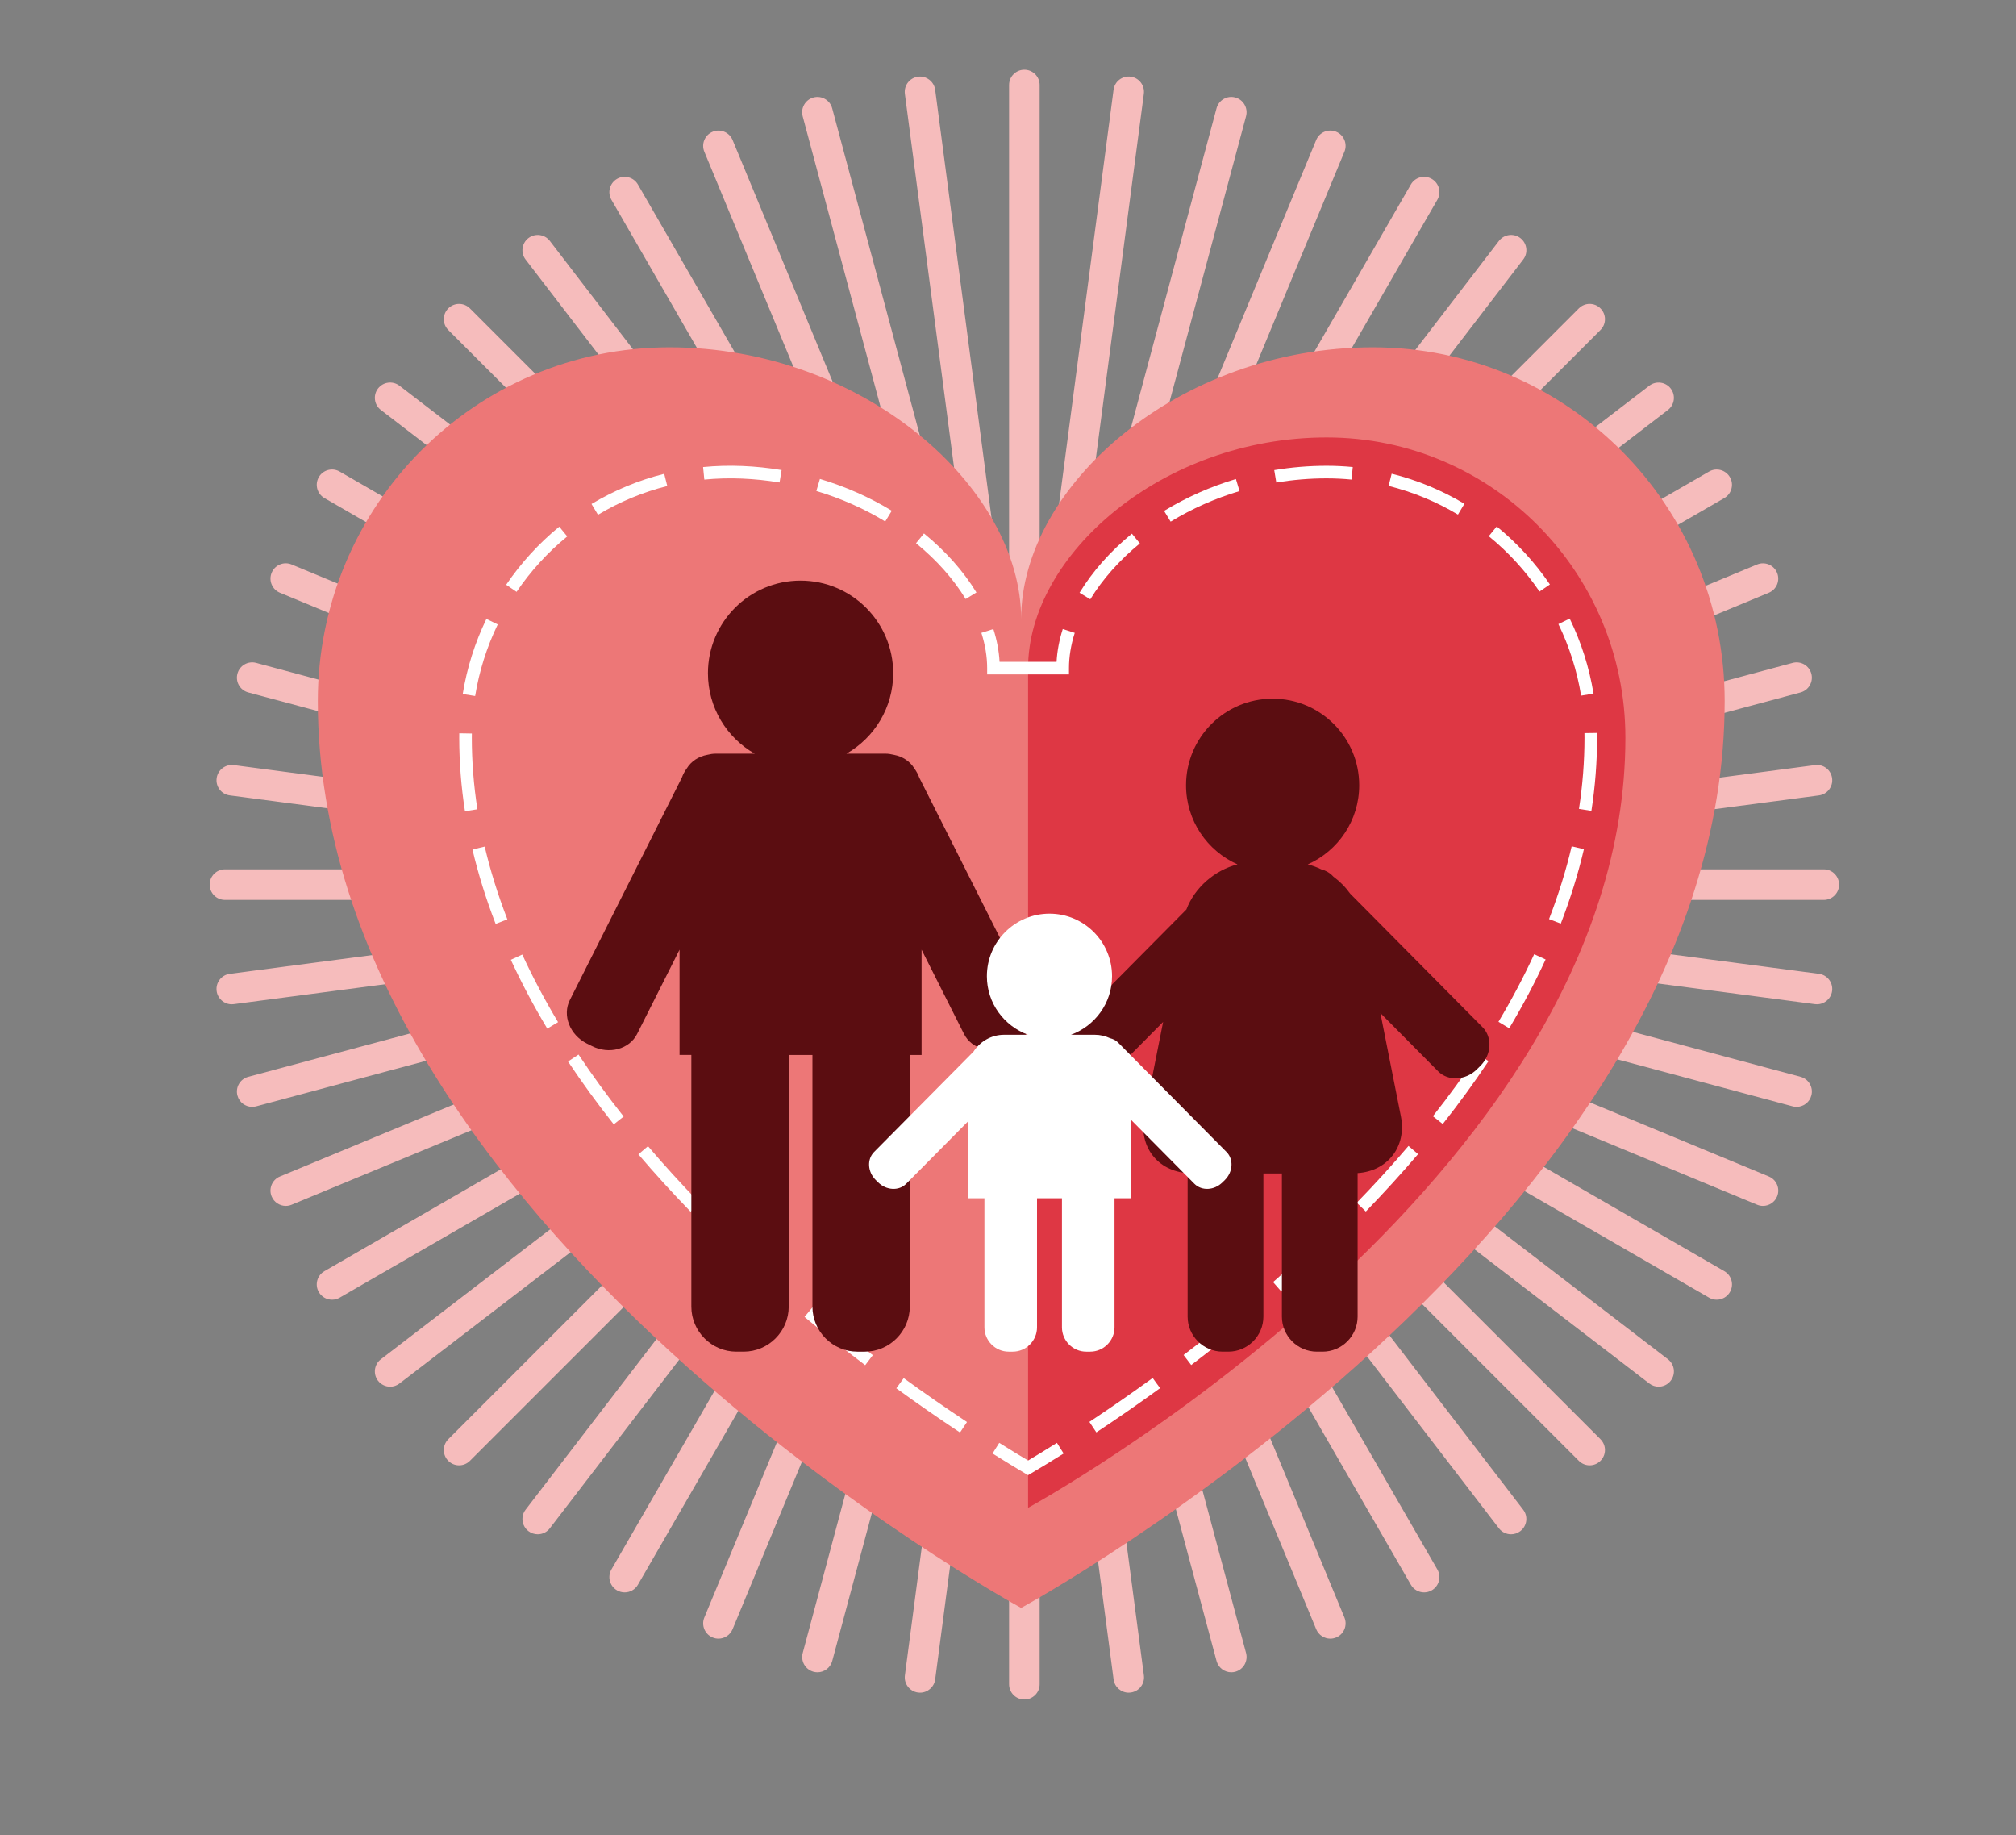 <svg xmlns="http://www.w3.org/2000/svg" xmlns:xlink="http://www.w3.org/1999/xlink" id="&#x5716;&#x5C64;_1" x="0px" y="0px" width="1102px" height="1003px" viewBox="0 0 1102 1003" xml:space="preserve"><rect x="0" y="0" width="1102" height="1003" fill="#808080" stroke="none"/><g>	<path fill="#F6BCBC" d="M1005.295,483.44c0-4.609-3.744-8.355-8.362-8.355H687.443l306.853-40.396  c4.567-0.597,7.794-4.795,7.188-9.371c-0.604-4.568-4.719-7.8-9.387-7.196l-306.869,40.405l298.992-80.105  c4.451-1.208,7.104-5.785,5.911-10.244c-1.192-4.451-5.76-7.104-10.225-5.912l-298.997,80.113l285.964-118.445  c4.265-1.772,6.281-6.65,4.517-10.916c-1.763-4.266-6.666-6.281-10.916-4.525L674.512,426.938l268.044-154.753  c3.996-2.309,5.373-7.423,3.057-11.42c-2.318-3.997-7.439-5.365-11.405-3.057L666.234,412.42l245.488-188.366  c3.66-2.813,4.348-8.053,1.545-11.722c-2.805-3.645-8.027-4.35-11.723-1.545L655.971,399.245L874.859,180.34  c3.274-3.257,3.274-8.547,0-11.814c-3.274-3.266-8.546-3.266-11.822,0L644.25,387.321l188.374-245.494  c2.822-3.66,2.116-8.904-1.545-11.713c-3.678-2.809-8.901-2.107-11.722,1.545L630.932,377.245l154.771-268.077  c2.3-3.996,0.939-9.106-3.075-11.415c-3.996-2.305-9.101-0.94-11.402,3.06l-154.77,268.036L734.902,82.908  c1.763-4.266-0.253-9.152-4.519-10.92c-4.231-1.755-9.151,0.256-10.915,4.521L601.007,362.467l80.12-298.965  c1.178-4.455-1.442-9.039-5.91-10.235c-4.451-1.201-9.035,1.448-10.227,5.908l-80.14,299.043l40.406-306.945  c0.604-4.573-2.62-8.771-7.188-9.379c-4.686-0.571-8.769,2.628-9.372,7.2L568.3,355.951V46.458c0-4.614-3.744-8.355-8.354-8.355  c-4.616,0-8.355,3.741-8.355,8.355v309.459L511.202,49.103c-0.603-4.581-4.885-7.797-9.378-7.196  c-4.576,0.604-7.792,4.803-7.196,9.375l40.413,306.962L454.902,59.187c-1.192-4.455-5.786-7.125-10.237-5.907  c-4.45,1.196-7.094,5.781-5.902,10.236l80.08,298.85L400.449,76.522c-1.772-4.266-6.668-6.29-10.916-4.518  c-4.267,1.763-6.299,6.646-4.527,10.916l118.437,285.92L348.699,100.818c-2.318-3.993-7.423-5.37-11.419-3.062  c-3.989,2.309-5.365,7.419-3.058,11.417l154.746,268.021l-188.409-245.53c-2.796-3.657-8.044-4.346-11.713-1.542  c-3.653,2.809-4.349,8.053-1.537,11.713l188.408,245.553L256.863,168.526c-3.275-3.266-8.548-3.266-11.822,0  c-3.258,3.267-3.258,8.557,0,11.814l218.854,218.839L218.355,210.787c-3.661-2.805-8.909-2.124-11.721,1.545  c-2.805,3.661-2.117,8.9,1.544,11.713l245.573,188.425L185.683,257.708c-4.005-2.318-9.11-0.94-11.411,3.057  c-2.309,3.997-0.949,9.103,3.057,11.42L445.38,426.938L159.418,308.493c-4.282-1.781-9.161,0.268-10.924,4.525  c-1.764,4.266,0.26,9.144,4.526,10.916l285.944,118.438l-298.951-80.106c-4.483-1.192-9.034,1.461-10.227,5.912  c-1.201,4.458,1.443,9.035,5.911,10.244l298.993,80.105l-306.912-40.405c-4.509-0.571-8.775,2.619-9.362,7.196  c-0.605,4.576,2.603,8.774,7.188,9.371l306.852,40.396H122.959c-4.611,0-8.355,3.747-8.355,8.355c0,4.619,3.744,8.355,8.355,8.355  h309.523L125.604,532.2c-4.585,0.597-7.792,4.785-7.188,9.371c0.545,4.197,4.131,7.264,8.262,7.264c0.37,0,0.739-0.025,1.1-0.076  l306.879-40.397l-298.96,80.114c-4.467,1.192-7.112,5.777-5.911,10.228c0.99,3.728,4.366,6.196,8.06,6.196  c0.723,0,1.445-0.092,2.167-0.284l298.944-80.106L153.02,642.954c-4.266,1.764-6.29,6.649-4.526,10.916  c1.344,3.206,4.451,5.155,7.725,5.155c1.066,0,2.15-0.201,3.199-0.639l285.928-118.429L177.328,694.695  c-4.005,2.309-5.366,7.423-3.057,11.42c1.545,2.67,4.35,4.174,7.238,4.174c1.419,0,2.855-0.362,4.173-1.118l268.085-154.769  l-245.59,188.44c-3.661,2.806-4.349,8.044-1.544,11.715c1.645,2.139,4.131,3.265,6.642,3.265c1.771,0,3.568-0.563,5.08-1.729  l245.498-188.375L245.041,786.523c-3.258,3.273-3.258,8.556,0,11.821c1.637,1.629,3.77,2.452,5.911,2.452  c2.141,0,4.282-0.823,5.911-2.452l218.888-218.896L287.31,825.038c-2.813,3.662-2.116,8.909,1.537,11.714  c1.52,1.168,3.301,1.731,5.08,1.731c2.511,0,5.005-1.127,6.633-3.276L488.951,589.7L334.222,857.703  c-2.308,4.005-0.932,9.11,3.058,11.412c1.318,0.755,2.761,1.124,4.173,1.124c2.888,0,5.693-1.495,7.246-4.183l154.729-268.008  l-118.421,285.91c-1.772,4.267,0.26,9.153,4.527,10.916c1.041,0.438,2.116,0.646,3.19,0.646c3.274,0,6.381-1.948,7.725-5.164  l118.445-285.96l-80.105,298.975c-1.193,4.468,1.444,9.045,5.902,10.245c0.73,0.185,1.453,0.286,2.167,0.286  c3.686,0,7.07-2.47,8.069-6.198l80.098-298.96L494.643,915.6c-0.604,4.575,2.612,8.773,7.188,9.378  c0.371,0.043,0.74,0.076,1.101,0.076c4.124,0,7.717-3.064,8.27-7.271l40.389-306.828v309.481c0,4.618,3.739,8.347,8.355,8.347  c4.61,0,8.354-3.729,8.354-8.347V610.869l40.415,306.913c0.555,4.207,4.131,7.271,8.263,7.271c0.367,0,0.739-0.033,1.109-0.084  c4.565-0.597,7.791-4.795,7.188-9.37l-40.392-306.82l80.107,298.926c0.991,3.729,4.367,6.198,8.061,6.198  c0.706,0,1.445-0.102,2.166-0.286c4.468-1.2,7.088-5.777,5.91-10.245l-80.138-299.043l118.479,286.028  c1.326,3.216,4.449,5.164,7.725,5.164c1.06,0,2.149-0.209,3.19-0.646c4.266-1.763,6.281-6.649,4.519-10.916l-118.43-285.91  l154.753,268.008c1.545,2.688,4.351,4.183,7.238,4.183c1.411,0,2.855-0.354,4.164-1.117c4.015-2.309,5.375-7.414,3.075-11.411  L630.949,589.668L819.34,835.207c1.646,2.149,4.131,3.276,6.65,3.276c1.763,0,3.543-0.563,5.071-1.731  c3.662-2.805,4.367-8.052,1.545-11.714L644.2,579.49l218.837,218.854c1.628,1.629,3.779,2.452,5.911,2.452  c2.15,0,4.282-0.823,5.911-2.452c3.274-3.266,3.274-8.548,0-11.821L655.988,567.652l245.59,188.441  c1.513,1.158,3.292,1.72,5.073,1.72c2.502,0,4.986-1.117,6.616-3.266c2.82-3.661,2.132-8.899-1.529-11.723L666.234,554.451  l267.99,154.72c1.311,0.756,2.738,1.109,4.165,1.109c2.891,0,5.693-1.495,7.237-4.165c2.319-4.005,0.942-9.118-3.055-11.42  L674.563,539.958l285.928,118.429c1.057,0.438,2.132,0.639,3.191,0.639c3.289,0,6.397-1.949,7.723-5.155  c1.766-4.267-0.25-9.152-4.515-10.916L680.927,524.509l298.994,80.106c0.724,0.192,1.444,0.284,2.151,0.284  c3.693,0,7.069-2.469,8.059-6.196c1.21-4.45-1.442-9.035-5.894-10.228L685.26,508.361l306.837,40.397  c0.386,0.051,0.757,0.068,1.107,0.068c4.132,0,7.726-3.059,8.279-7.265c0.606-4.577-2.62-8.773-7.188-9.371l-306.853-40.396  h309.489C1001.551,491.795,1005.295,488.059,1005.295,483.44z"></path>	<path fill="#ED7777" d="M750.424,189.798c-106.084,0-192.238,75.832-192.238,148.465c0-71.533-86.05-148.465-192.23-148.465  c-106.155,0-192.221,86.532-192.221,193.326c0,286.22,384.451,495.601,384.451,495.601s384.565-209.381,384.565-495.601  C942.751,276.33,856.631,189.798,750.424,189.798z"></path>	<g>		<g>			<path fill="#ED7777" d="M725.196,239.062c-90.079,0-163.218,64.386-163.218,126.051c0-60.735-73.072-126.051-163.232-126.051    c-90.133,0-163.205,73.471-163.205,164.153c0,243.021,326.438,420.789,326.438,420.789s326.505-177.769,326.505-420.789    C888.483,312.533,815.371,239.062,725.196,239.062z"></path>			<path fill="#DE3744" d="M888.483,403.215c0-90.682-73.112-164.153-163.287-164.153c-90.079,0-163.218,64.386-163.218,126.051    v458.891C561.979,824.004,888.483,646.235,888.483,403.215z"></path>		</g>		<g>			<path fill="#FFFFFF" d="M561.979,806.163l-1.754-1.034c-4.473-2.641-10.466-6.262-17.674-10.788l3.655-5.831    c6.247,3.93,11.574,7.16,15.772,9.659c4.205-2.499,9.524-5.723,15.766-9.659l3.668,5.831    c-7.216,4.534-13.213,8.154-17.688,10.795L561.979,806.163z"></path>			<path fill="#FFFFFF" d="M524.778,782.86c-11.695-7.746-23.417-15.874-34.824-24.162l4.045-5.563    c11.325,8.223,22.96,16.297,34.581,23.987L524.778,782.86z M472.939,746.068c-11.352-8.625-22.516-17.505-33.163-26.378    l4.407-5.287c10.566,8.813,21.643,17.626,32.922,26.185L472.939,746.068z M423.661,705.926    c-10.802-9.458-21.287-19.117-31.169-28.736l4.796-4.931c9.794,9.531,20.193,19.118,30.901,28.488L423.661,705.926z     M377.506,662.189c-10.063-10.378-19.668-20.925-28.542-31.344l5.24-4.46c8.773,10.311,18.278,20.736,28.247,31.015    L377.506,662.189z M335.495,614.462c-8.987-11.365-17.391-22.92-24.988-34.353l5.723-3.802    c7.497,11.272,15.792,22.678,24.666,33.882L335.495,614.462z M299.154,562.135c-7.476-12.494-14.181-25.15-19.911-37.61    l6.248-2.876c5.629,12.232,12.212,24.666,19.561,36.952L299.154,562.135z M270.928,504.902    c-5.239-13.522-9.505-27.206-12.669-40.661l6.69-1.579c3.097,13.152,7.269,26.527,12.387,39.754L270.928,504.902z     M254.168,443.331c-2.083-13.381-3.137-26.876-3.137-40.116l0.02-2.459l6.879,0.114l-0.021,2.345    c0,12.884,1.028,26.029,3.057,39.055L254.168,443.331z M259.73,380.375l-6.785-1.088c2.298-14.241,6.65-28.044,12.938-41.03    l6.193,2.996C266.078,353.641,261.926,366.807,259.73,380.375z M527.868,327.368c-6.738-11.036-15.867-21.3-27.139-30.503    l4.353-5.327c11.869,9.697,21.516,20.545,28.657,32.244L527.868,327.368z M282.375,323.442l-5.696-3.863    c8.108-11.94,17.868-22.624,29.025-31.749l4.353,5.32C299.417,301.859,290.099,312.05,282.375,323.442z M483.896,284.989    c-11.649-7.086-24.324-12.696-37.659-16.669l1.962-6.59c13.905,4.142,27.118,9.989,39.27,17.382L483.896,284.989z     M326.87,281.318l-3.533-5.898c12.407-7.443,25.774-12.991,39.739-16.488l1.667,6.67    C351.442,268.935,338.7,274.224,326.87,281.318z M426.12,263.675c-13.508-2.244-27.514-2.919-41.117-1.582l-0.672-6.845    c14.208-1.397,28.811-0.702,42.917,1.643L426.12,263.675z"></path>			<path fill="#FFFFFF" d="M584.334,368.553h-44.725v-3.439c0-6.227-1.062-12.702-3.157-19.251l6.556-2.096    c1.928,6.039,3.063,12.051,3.385,17.909h31.155c0.323-5.858,1.458-11.87,3.386-17.909l6.556,2.096    c-2.096,6.549-3.156,13.025-3.156,19.251V368.553z"></path>			<path fill="#FFFFFF" d="M599.294,782.786l-3.803-5.736c11.561-7.644,23.202-15.72,34.594-23.994l4.045,5.568    C622.656,766.954,610.935,775.082,599.294,782.786z M651.145,745.982l-4.165-5.475c11.286-8.572,22.362-17.385,32.929-26.191    l4.406,5.279C673.669,728.47,662.511,737.35,651.145,745.982z M700.431,705.832l-4.527-5.173    c10.713-9.377,21.111-18.97,30.905-28.495l4.797,4.932C721.724,686.7,711.238,696.374,700.431,705.832z M746.598,662.088    l-4.943-4.795c9.969-10.271,19.48-20.717,28.268-31.035l5.239,4.461C766.273,641.144,756.661,651.703,746.598,662.088z     M788.655,614.281l-5.4-4.267c8.882-11.224,17.177-22.636,24.659-33.909l5.736,3.802    C806.054,591.342,797.645,602.908,788.655,614.281z M824.984,561.945l-5.899-3.532c7.329-12.26,13.898-24.687,19.534-36.946    l6.248,2.875C839.13,536.822,832.446,549.471,824.984,561.945z M853.169,504.748l-6.421-2.479    c5.118-13.227,9.283-26.602,12.373-39.761l6.69,1.572C862.654,477.549,858.396,491.226,853.169,504.748z M869.902,443.129    l-6.798-1.062c2.009-12.951,3.022-26.023,3.022-38.853l-0.02-2.56l6.879-0.107l0.02,2.667    C873.006,416.394,871.965,429.829,869.902,443.129z M864.273,380.174c-2.224-13.59-6.401-26.749-12.413-39.109l6.179-3.009    c6.314,12.964,10.695,26.762,13.019,41.009L864.273,380.174z M595.982,327.516l-5.872-3.573    c7.114-11.705,16.74-22.567,28.616-32.291l4.354,5.32C611.976,306.071,602.604,316.634,595.982,327.516z M841.542,323.281    c-7.738-11.369-17.068-21.546-27.743-30.245l4.353-5.333c11.179,9.122,20.966,19.79,29.073,31.709L841.542,323.281z     M639.899,285.076l-3.573-5.871c12.145-7.406,25.357-13.27,39.256-17.425l1.975,6.59    C664.218,272.357,651.548,277.979,639.899,285.076z M796.959,281.22c-11.844-7.076-24.592-12.343-37.906-15.658l1.665-6.677    c13.967,3.48,27.347,9.008,39.774,16.431L796.959,281.22z M697.662,263.702l-1.128-6.785c9.411-1.572,19.038-2.371,28.603-2.371    c0.02,0,0.04,0,0.06,0c4.743,0,9.54,0.231,14.254,0.688l-0.657,6.845c-4.501-0.433-9.076-0.655-13.597-0.655    c-0.02,0-0.04,0-0.06,0C715.947,261.424,706.703,262.19,697.662,263.702z"></path>		</g>		<g>			<path fill="#5B0D11" d="M563.725,546.496l-61.209-121.497c-0.657-1.794-1.544-3.459-2.66-4.978    c-2.445-4.017-6.516-6.61-11.164-7.497c-1.544-0.376-3.13-0.645-4.783-0.645h-21.199c15.235-8.732,25.54-25.13,25.54-43.958    c0-27.945-22.665-50.619-50.649-50.619c-27.958,0-50.623,22.674-50.623,50.619c0,18.828,10.291,35.226,25.553,43.958h-21.214    c-1.651,0-3.237,0.269-4.769,0.645c-4.663,0.887-8.746,3.48-11.178,7.497c-1.115,1.518-2.015,3.184-2.66,4.978L311.5,546.496    c-4.245,8.396-0.026,19.091,9.311,23.807l2.794,1.39c9.337,4.709,20.448,1.713,24.667-6.67l23.188-46.013v57.514h6.448v137.558    c0,13.528,11.07,24.599,24.599,24.599h4.004c13.555,0,24.625-11.07,24.625-24.599V576.523h12.965v137.558    c0,13.528,11.056,24.599,24.599,24.599h4.017c13.515,0,24.599-11.07,24.599-24.599V576.523h6.449V519.01l23.175,46.013    c4.232,8.383,15.329,11.379,24.68,6.67l2.795-1.39C563.752,565.587,567.957,554.893,563.725,546.496z"></path>			<path fill="#5B0D11" d="M810.399,561.354l-72.345-72.977c-2.566-3.574-5.684-6.73-9.243-9.351l-0.605-0.618    c-1.679-1.686-3.762-2.741-5.991-3.332c-2.352-1.142-4.81-2.056-7.35-2.694c16.565-7.369,28.12-23.948,28.12-43.227    c0-26.13-21.201-47.33-47.332-47.33c-26.144,0-47.329,21.2-47.329,47.33c0,19.279,11.554,35.857,28.118,43.227    c-12.414,3.144-23.417,12.689-27.917,24.632l-63.775,64.339c-5.495,5.549-4.931,15.074,1.264,21.207l1.813,1.808    c6.193,6.139,15.746,6.609,21.228,1.074l26.735-26.964l-10.251,51.616c-3.265,16.478,7.309,29.953,23.645,31.008v78.432    c0,10.534,8.613,19.145,19.145,19.145h3.131c10.532,0,19.146-8.61,19.146-19.145v-78.23c3.371,0,6.729,0,10.115,0v78.23    c0,10.534,8.584,19.145,19.117,19.145h3.145c10.519,0,19.131-8.61,19.131-19.145v-78.432    c16.363-1.055,26.924-14.517,23.658-31.008l-11.204-56.459l31.531,31.807c5.495,5.535,15.033,5.064,21.227-1.074l1.828-1.808    C815.344,576.429,815.895,566.903,810.399,561.354z"></path>			<path fill="#FFFFFF" d="M670.45,629.563l-59.341-59.88c-1.21-1.236-2.74-1.907-4.353-2.323c-2.526-1.168-5.321-1.868-8.263-1.868    h-13.072c13.072-4.803,22.45-17.249,22.45-31.987c0-18.876-15.303-34.198-34.192-34.198c-18.902,0-34.218,15.322-34.218,34.198    c0,14.738,9.405,27.185,22.463,31.987h-13.059c-7.04,0-13.179,3.722-16.74,9.244l-54.33,54.827    c-3.951,3.989-3.561,10.869,0.9,15.308l1.33,1.304c4.473,4.42,11.365,4.763,15.329,0.767l33.641-33.937v41.843h9.122v70.545    c0,7.316,5.992,13.287,13.288,13.287h2.177c7.308,0,13.286-5.971,13.286-13.287v-70.545h13.623v70.545    c0,7.316,5.979,13.287,13.273,13.287h2.177c7.295,0,13.286-5.971,13.286-13.287v-70.545h9.11v-42.776l34.553,34.87    c3.99,3.996,10.856,3.653,15.329-0.767l1.331-1.304C674.011,640.433,674.413,633.553,670.45,629.563z"></path>		</g>	</g></g></svg>